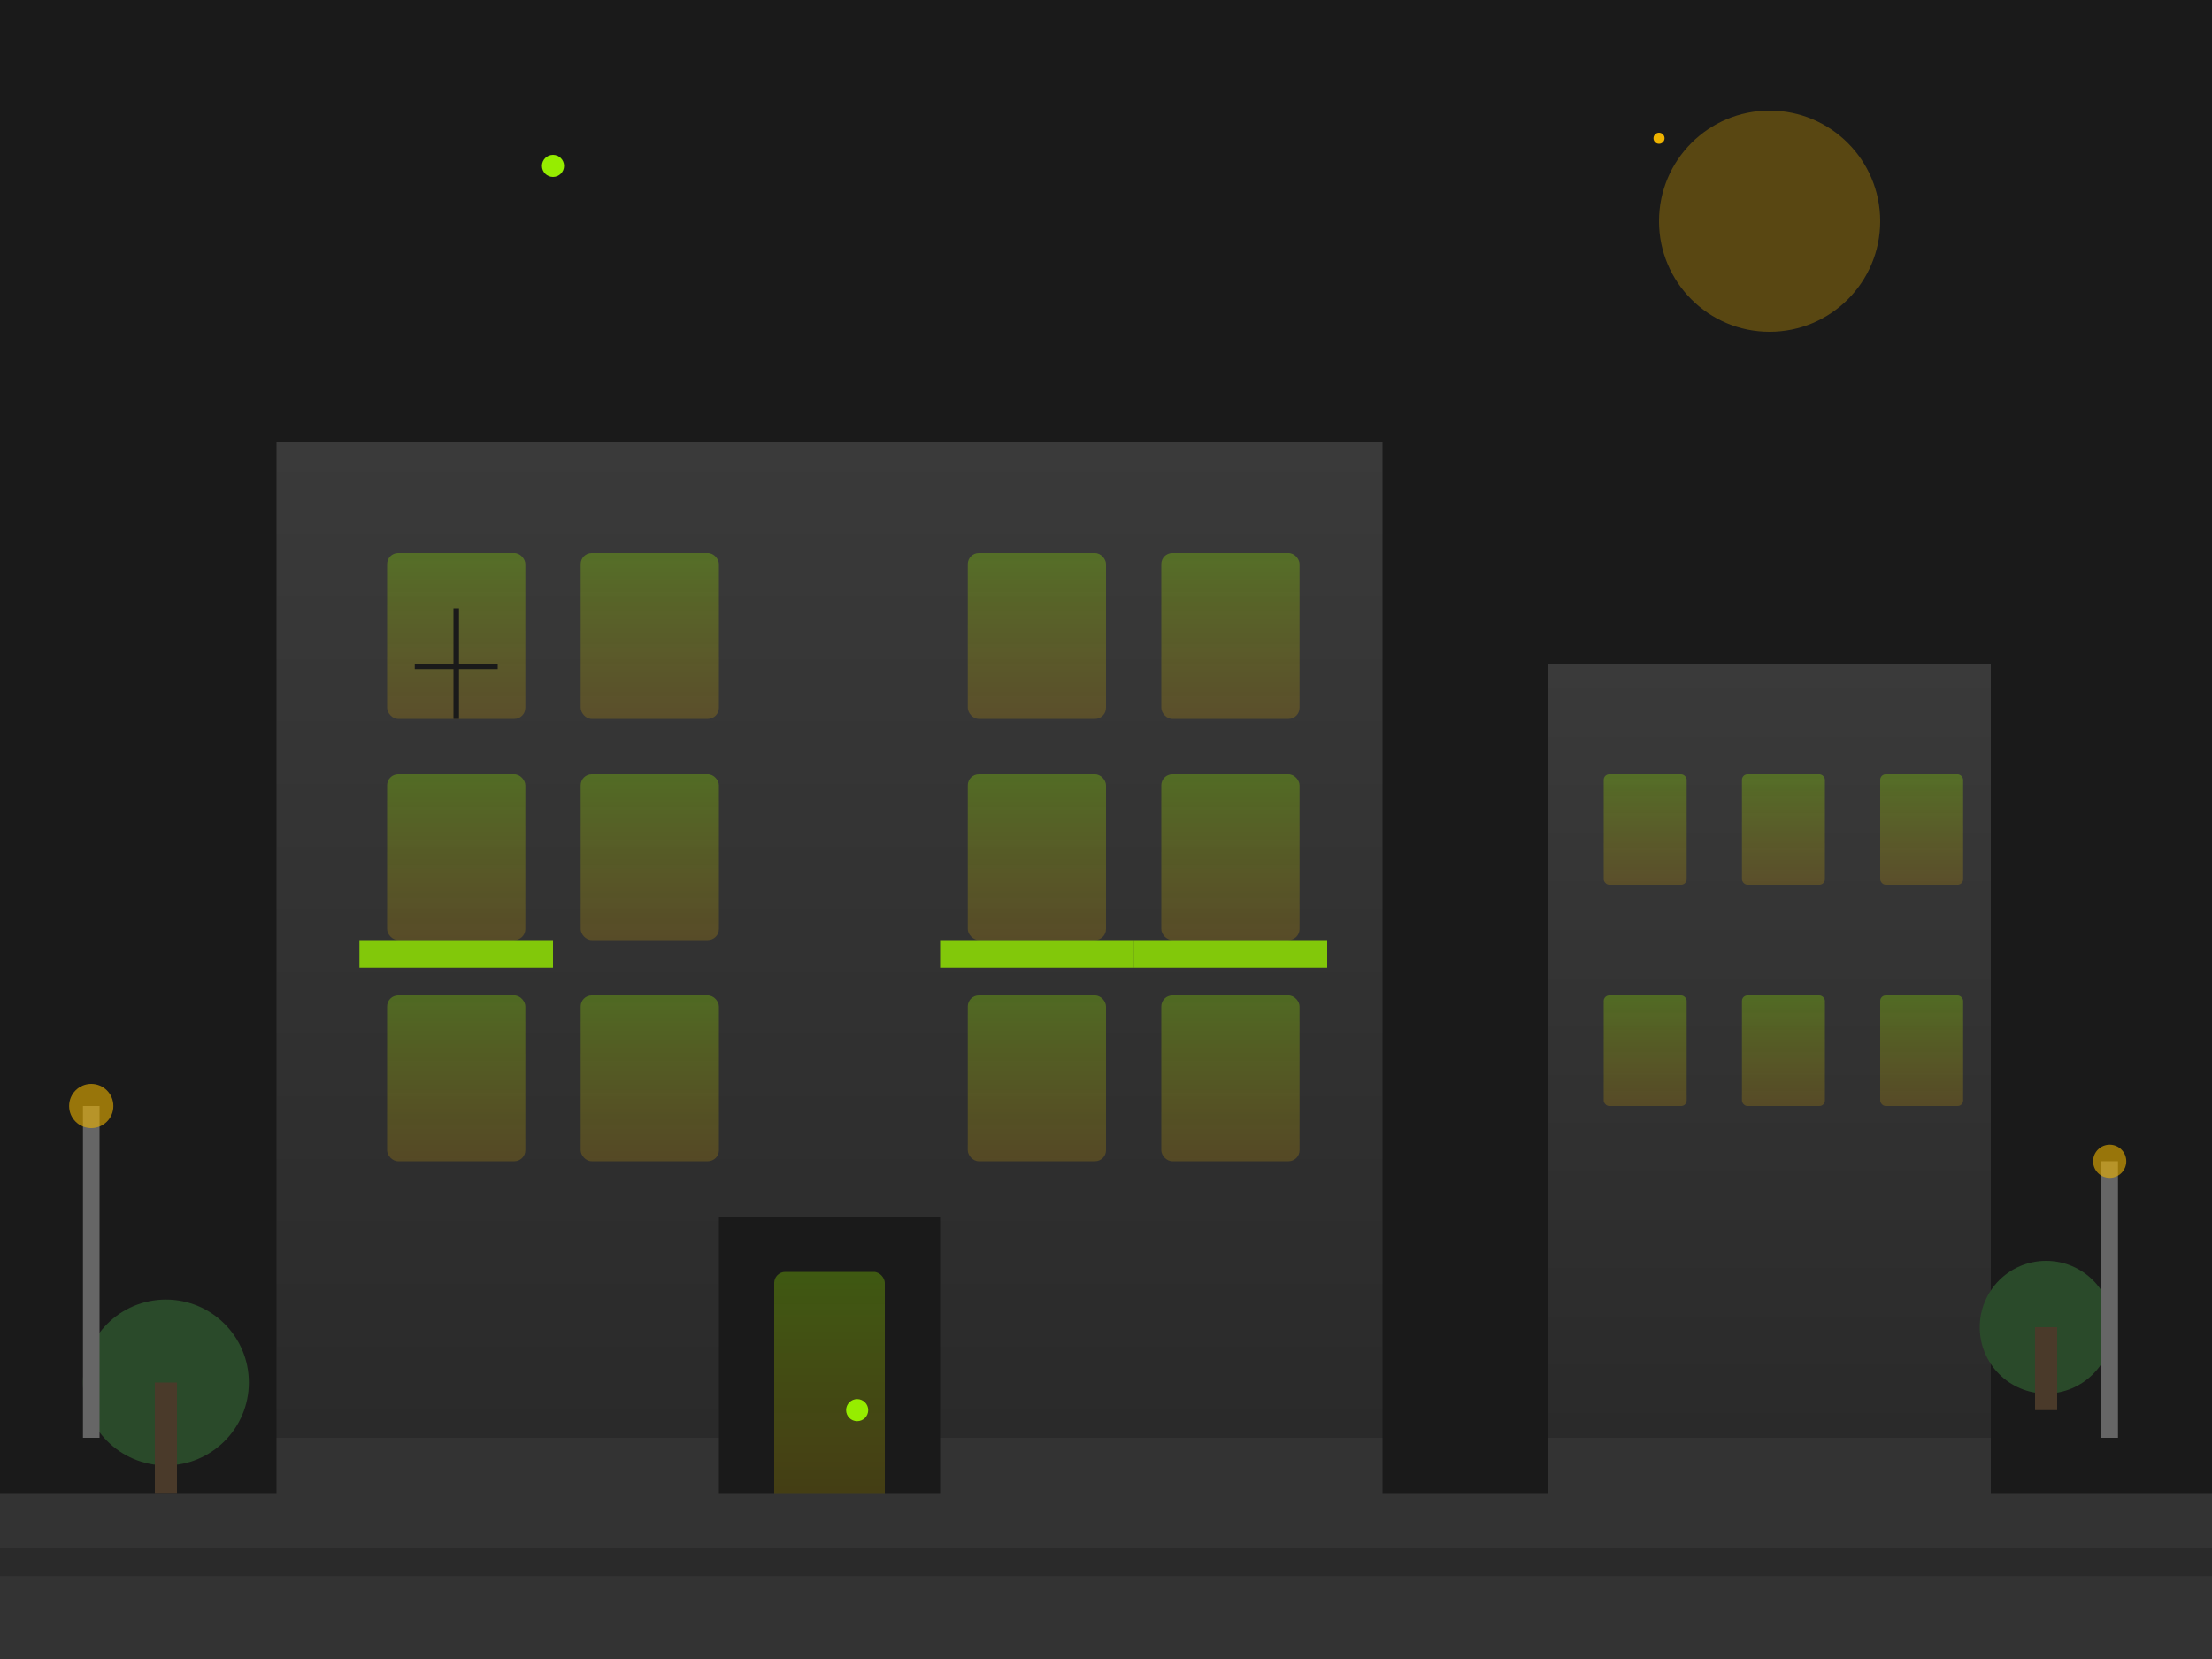 <svg width="400" height="300" viewBox="0 0 400 300" fill="none" xmlns="http://www.w3.org/2000/svg">
    <defs>
        <linearGradient id="buildingGrad1" x1="0%" y1="0%" x2="0%" y2="100%">
            <stop offset="0%" style="stop-color:#3a3a3a"/>
            <stop offset="100%" style="stop-color:#2a2a2a"/>
        </linearGradient>
        <linearGradient id="windowGrad" x1="0%" y1="0%" x2="0%" y2="100%">
            <stop offset="0%" style="stop-color:#96ed00;stop-opacity:0.3"/>
            <stop offset="100%" style="stop-color:#edb200;stop-opacity:0.2"/>
        </linearGradient>
    </defs>
    
    <!-- Background -->
    <rect width="400" height="300" fill="#1a1a1a"/>
    
    <!-- Main building -->
    <rect x="50" y="80" width="200" height="180" fill="url(#buildingGrad1)"/>
    <rect x="50" y="260" width="200" height="20" fill="#333"/>
    
    <!-- Building entrance -->
    <rect x="130" y="220" width="40" height="60" fill="#1a1a1a"/>
    <rect x="140" y="230" width="20" height="50" rx="2" fill="url(#windowGrad)"/>
    <circle cx="155" cy="255" r="2" fill="#96ed00"/>
    
    <!-- Windows grid -->
    <!-- Floor 1 -->
    <rect x="70" y="100" width="25" height="30" rx="2" fill="url(#windowGrad)"/>
    <rect x="105" y="100" width="25" height="30" rx="2" fill="url(#windowGrad)"/>
    <rect x="175" y="100" width="25" height="30" rx="2" fill="url(#windowGrad)"/>
    <rect x="210" y="100" width="25" height="30" rx="2" fill="url(#windowGrad)"/>
    
    <!-- Floor 2 -->
    <rect x="70" y="140" width="25" height="30" rx="2" fill="url(#windowGrad)"/>
    <rect x="105" y="140" width="25" height="30" rx="2" fill="url(#windowGrad)"/>
    <rect x="175" y="140" width="25" height="30" rx="2" fill="url(#windowGrad)"/>
    <rect x="210" y="140" width="25" height="30" rx="2" fill="url(#windowGrad)"/>
    
    <!-- Floor 3 -->
    <rect x="70" y="180" width="25" height="30" rx="2" fill="url(#windowGrad)"/>
    <rect x="105" y="180" width="25" height="30" rx="2" fill="url(#windowGrad)"/>
    <rect x="175" y="180" width="25" height="30" rx="2" fill="url(#windowGrad)"/>
    <rect x="210" y="180" width="25" height="30" rx="2" fill="url(#windowGrad)"/>
    
    <!-- Balconies -->
    <rect x="65" y="170" width="35" height="5" fill="#96ed00" opacity="0.8"/>
    <rect x="170" y="170" width="35" height="5" fill="#96ed00" opacity="0.8"/>
    <rect x="205" y="170" width="35" height="5" fill="#96ed00" opacity="0.8"/>
    
    <!-- Window details -->
    <rect x="82" y="110" width="1" height="20" fill="#1a1a1a"/>
    <rect x="75" y="120" width="15" height="1" fill="#1a1a1a"/>
    
    <!-- Side building -->
    <rect x="280" y="120" width="80" height="140" fill="url(#buildingGrad1)"/>
    <rect x="280" y="260" width="80" height="15" fill="#333"/>
    
    <!-- Side building windows -->
    <rect x="290" y="140" width="15" height="20" rx="1" fill="url(#windowGrad)"/>
    <rect x="315" y="140" width="15" height="20" rx="1" fill="url(#windowGrad)"/>
    <rect x="340" y="140" width="15" height="20" rx="1" fill="url(#windowGrad)"/>
    
    <rect x="290" y="180" width="15" height="20" rx="1" fill="url(#windowGrad)"/>
    <rect x="315" y="180" width="15" height="20" rx="1" fill="url(#windowGrad)"/>
    <rect x="340" y="180" width="15" height="20" rx="1" fill="url(#windowGrad)"/>
    
    <!-- Trees/landscaping -->
    <circle cx="30" cy="250" r="15" fill="#2a4a2a"/>
    <rect x="28" y="250" width="4" height="20" fill="#4a3a2a"/>
    
    <circle cx="370" cy="240" r="12" fill="#2a4a2a"/>
    <rect x="368" y="240" width="4" height="15" fill="#4a3a2a"/>
    
    <!-- Street lights -->
    <rect x="15" y="200" width="3" height="60" fill="#666"/>
    <circle cx="16.5" cy="200" r="4" fill="#edb200" opacity="0.6"/>
    
    <rect x="380" y="210" width="3" height="50" fill="#666"/>
    <circle cx="381.5" cy="210" r="3" fill="#edb200" opacity="0.6"/>
    
    <!-- Sky elements -->
    <circle cx="320" cy="40" r="20" fill="#edb200" opacity="0.3"/>
    <circle cx="100" cy="30" r="2" fill="#96ed00"/>
    <circle cx="300" cy="25" r="1" fill="#edb200"/>
    
    <!-- Ground -->
    <rect x="0" y="270" width="400" height="30" fill="#333"/>
    <rect x="0" y="280" width="400" height="5" fill="#2a2a2a"/>
</svg>
